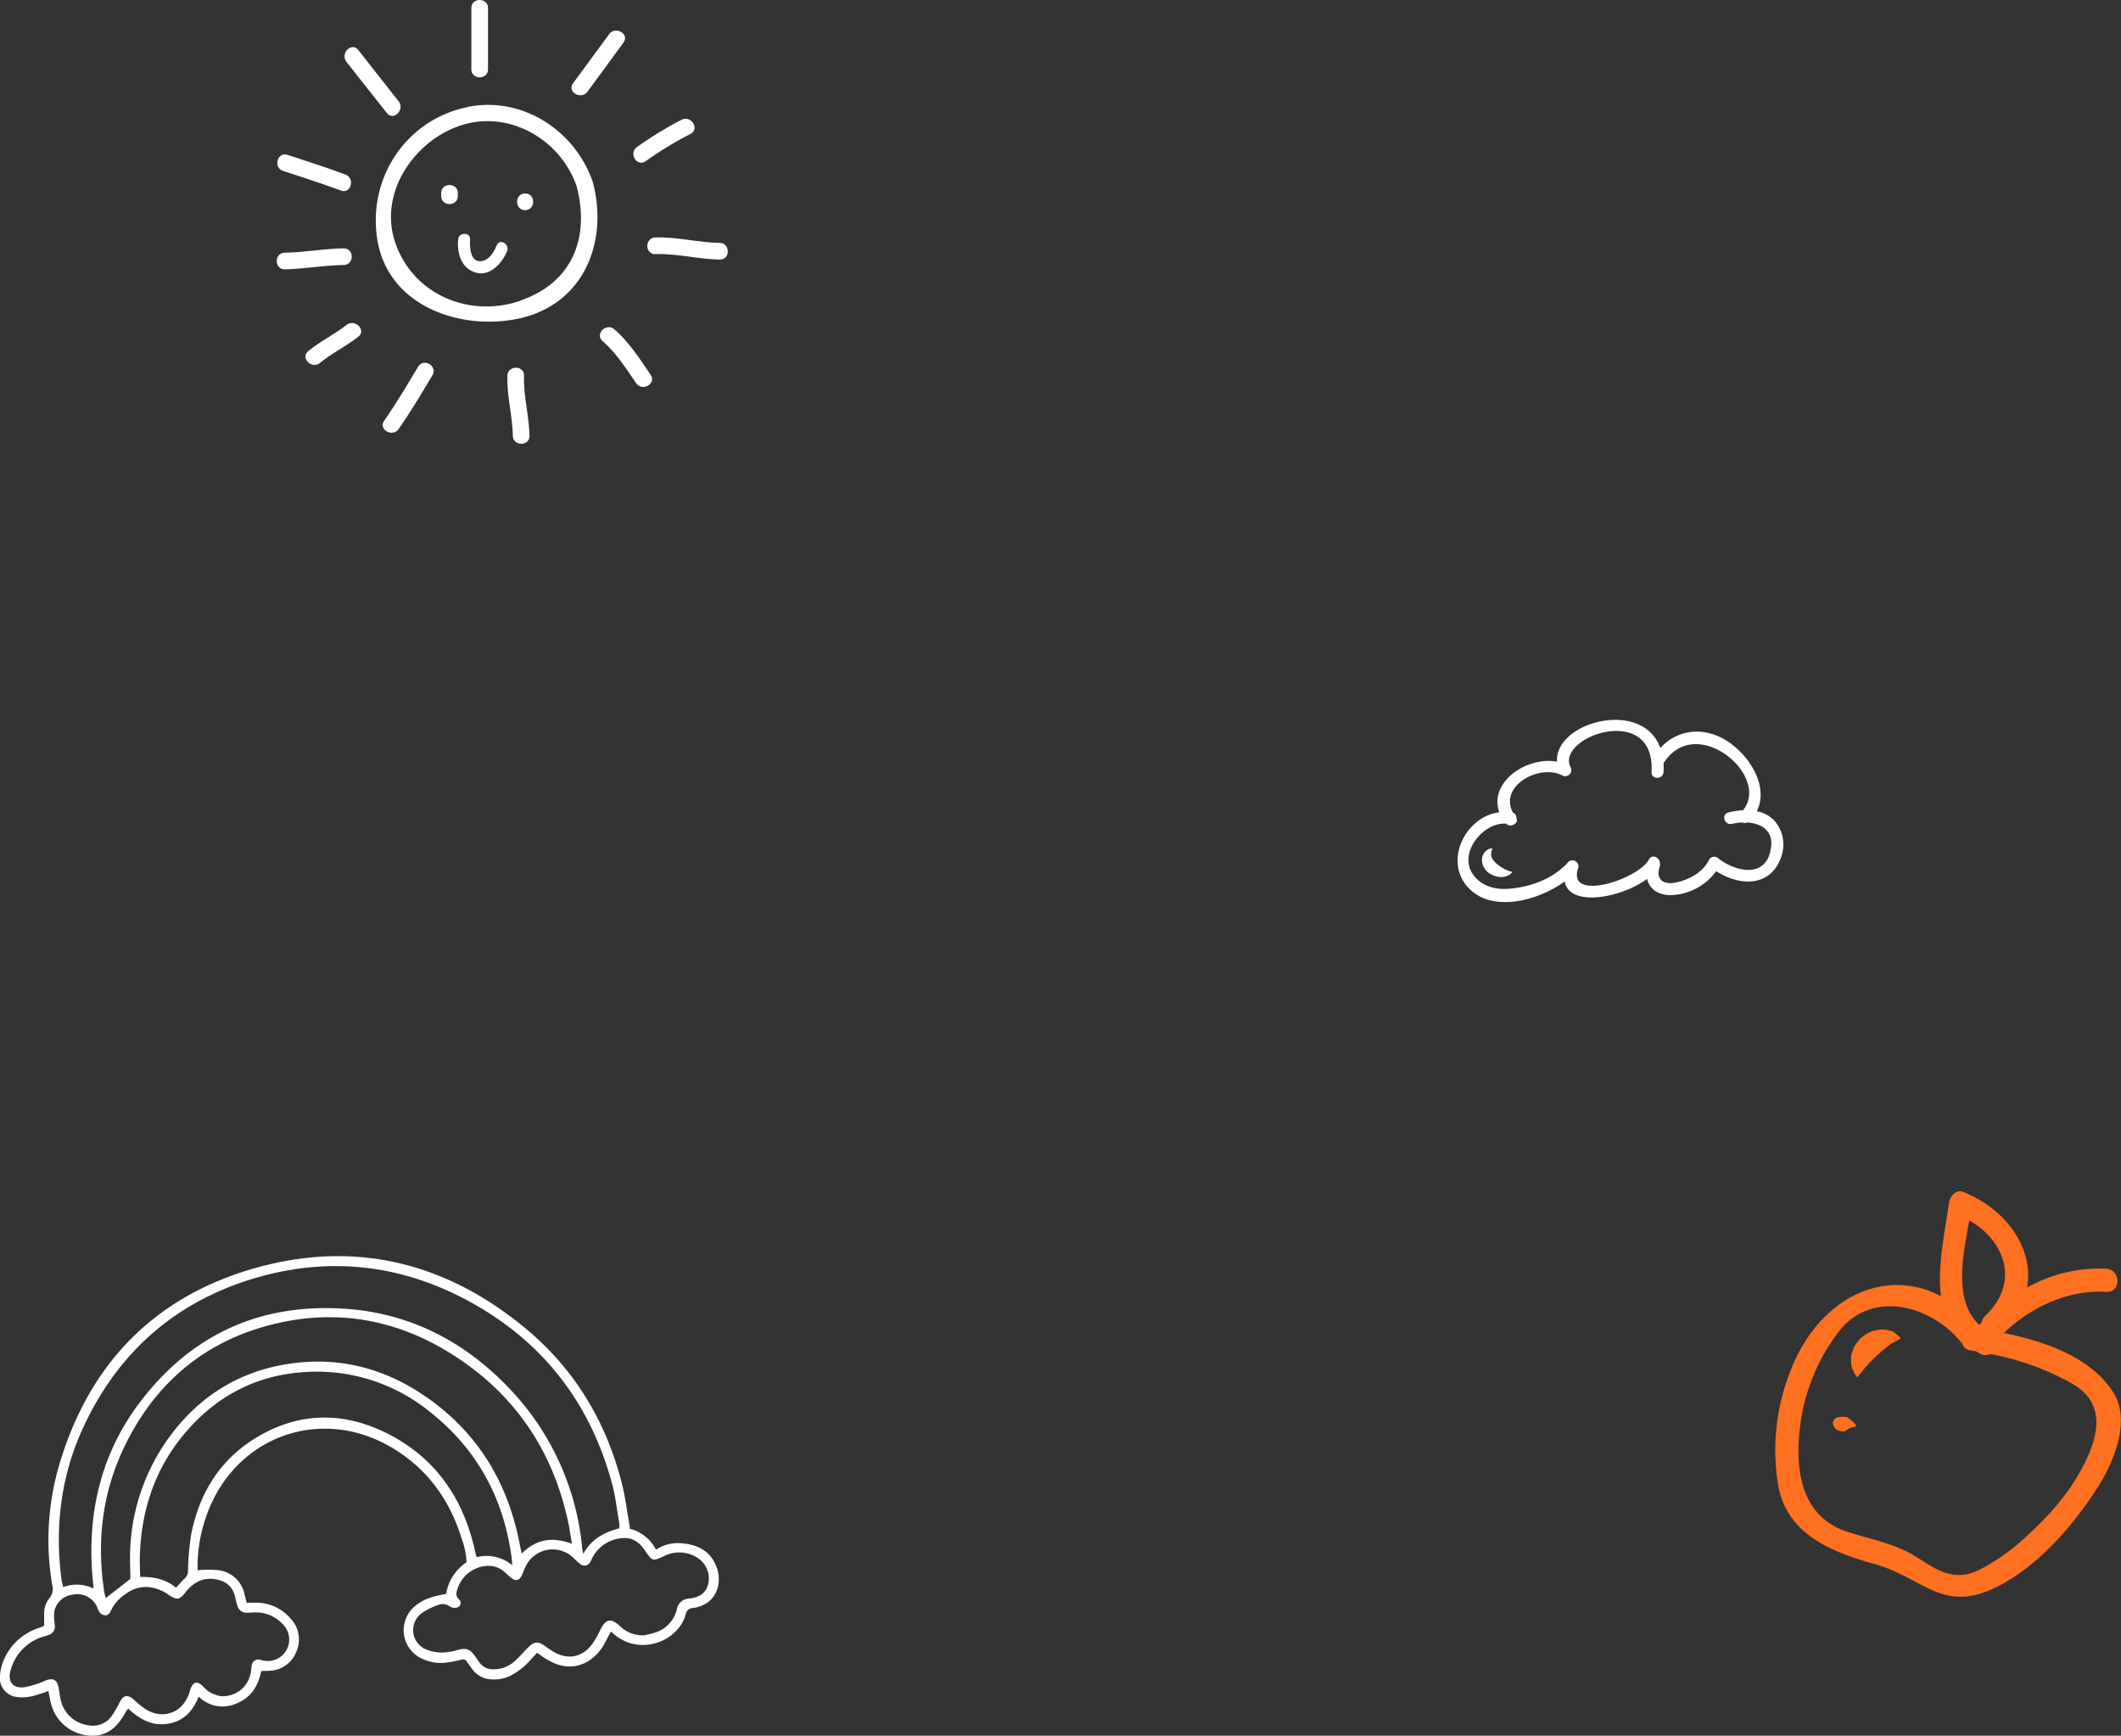 <?xml version="1.0" encoding="UTF-8"?> <svg xmlns="http://www.w3.org/2000/svg" id="Layer_1" data-name="Layer 1" viewBox="0 0 554.19 453.47"><rect x="0" y="0" width="554.19" height="453.47" fill="#333333" stroke="none"/><defs><style>.cls-1{fill:#fff;}.cls-2{fill:#ff7020;}</style></defs><g id="Group_1386" data-name="Group 1386"><g id="Group_1385" data-name="Group 1385"><path id="Path_9490" data-name="Path 9490" class="cls-1" d="M507.07,226.75a7.86,7.86,0,0,0-4.68-2.54c2.94-5.79-.92-12.87-5.79-16.94-6.33-5.29-14.23-5.19-19.39.38-4.72-13-27.66-6.78-27,3.58-8-1.42-17.9,5.41-15.08,13.23-9.22,1.13-15.16,13.78-7.13,20.62,6.3,5.35,17.49,2.37,24.21-2.56,1.2,6.84,14.8,4.36,21.55-.68.55,2.55,2.66,4.23,6.13,4.26a15.23,15.23,0,0,0,11.91-6.25c6.25,4,14.57,4.29,17.16-4.28a9.43,9.43,0,0,0-1.87-8.82m-1.15,8c-1.73,7-9.29,5.1-13.53,1.79a1.59,1.59,0,0,0-2.24,0,1.86,1.86,0,0,0-.21.28c-1.54,3.12-4.62,4.91-7.88,5.8-3.58,1-6.29-.14-5-4.13a1.45,1.45,0,0,0,0-.8c0-1.44-2.07-2.41-2.88-.87-2.71,5.16-21.67,11.3-18.43,2.13a1.58,1.58,0,0,0-2.61-1.52c-3.81,4.36-9.85,6.57-15.51,7-3.61.31-7.24-.67-9.4-3.74-3.9-5.53,2.56-13.65,8.64-13.26,1.2,1.16,3.41-.08,2.69-1.5a1.26,1.26,0,0,0-.87-1.36c-3.81-6.91,6.82-12.86,12.91-9.73a1.58,1.58,0,0,0,2.14-2.14c-4.06-7.93,22.19-17.22,21.15,1.25-.11,2,3,2,3.13,0a19.44,19.44,0,0,0,0-2.29c8.36-13.33,28.1,3.18,20.78,12.27a22.85,22.85,0,0,0-3.77.55c-2,.45-1.14,3.47.83,3a14.4,14.4,0,0,1,2.77-.36,1.44,1.44,0,0,0,1.28,0c4,.27,7.25,2.47,6,7.5M438,239.88c.33.1.56.19.56.19a4.26,4.26,0,0,1-.42.43,2.17,2.17,0,0,1-.56.39,3.64,3.64,0,0,1-.84.35,4.67,4.67,0,0,1-2.29,0,5.44,5.44,0,0,1-1.24-.46A5.52,5.52,0,0,1,432,240a4.82,4.82,0,0,1-.9-1.16,3.94,3.94,0,0,1-.47-1.44,3.2,3.2,0,0,1,.12-1.44,3,3,0,0,1,1.34-1.74,1.61,1.61,0,0,1,.62-.26c.19-.05.39-.09.58-.12a3.65,3.65,0,0,1-.14.57,2.08,2.08,0,0,0-.13.6,3.11,3.11,0,0,0,0,.61,1.73,1.73,0,0,0,.11.6,2.13,2.13,0,0,0,.25.5,1.14,1.14,0,0,1,.15.23,2.12,2.12,0,0,1,.2.24,5.67,5.67,0,0,0,.48.5,6.77,6.77,0,0,0,.56.49c.22.14.41.33.64.46a9.72,9.72,0,0,0,1.33.76,5.37,5.37,0,0,0,.65.29,3.73,3.73,0,0,0,.56.2" transform="translate(-43.38 -12.24)"></path></g></g><g id="Group_1384" data-name="Group 1384"><g id="Group_1053" data-name="Group 1053"><path id="Path_9421" data-name="Path 9421" class="cls-1" d="M208.05,411.67a10.47,10.47,0,0,1,6.72,5.44,10.41,10.41,0,0,1,6.93-1.65c4,.36,7.27,2,8.83,6s.3,8.08-3,9.9a9.48,9.48,0,0,1-3.11,1,1.93,1.93,0,0,0-1.87,1.59c-1.37,5.5-8.32,9.78-15.21,7.36a14.6,14.6,0,0,1-2.72-1.48A19.11,19.11,0,0,1,203,438.5c-.54,1-1,1.92-1.51,2.82a12,12,0,0,1-4.55,5c-3.51,2-7,1.57-10.35-.36-1-.54-1.83-1.21-2.88-1.91-.55.6-1.07,1.15-1.58,1.72a18.53,18.53,0,0,1-5.29,4.23,9.66,9.66,0,0,1-4.9,1,6.5,6.5,0,0,1-5.06-2.53c-.28-.35-.55-.72-.81-1.09-1.36-1.95-1-1.78-3.29-1.26a24.89,24.89,0,0,1-3.44.55,11.14,11.14,0,0,1-5.68-1.08,8.16,8.16,0,0,1-4.1-10.77,8.25,8.25,0,0,1,2.39-3.07c1.92-1.55,3.95-2.35,8-3.1a12.27,12.27,0,0,1,5.33-8.25,19.28,19.28,0,0,0-1.22-6c-3.15-10.35-9.12-18.6-18.53-24.09-18.37-10.73-40.34-2.86-47.89,17.05A41.07,41.07,0,0,0,95,420.36c0,.64,0,1.28,0,2.14a14.08,14.08,0,0,1,1.6-.13,23.15,23.15,0,0,1,4.24.16,7.91,7.91,0,0,1,6.44,6.28l.54,2.16c.75,0,1.39,0,2,0a11.78,11.78,0,0,1,9.49,4.14,7.87,7.87,0,0,1,1.48,8.71,7.76,7.76,0,0,1-6.92,4.92c-.7.07-1.41,0-2.25.09-.73,3.77-2.55,6.82-6.21,8.35a8.86,8.86,0,0,1-10.13-1.69c-1.51,3.91-4.06,6.53-8.16,7.12s-7.31-1.24-10.27-4c-.32.47-.59.82-.79,1.19-2.47,4.53-5.77,6.45-10,5.81a11.11,11.11,0,0,1-9.44-8.65c-.21-.93-.38-1.88-.6-2.93a37.71,37.71,0,0,1-4.3,1.37,12.19,12.19,0,0,1-4,.2,5,5,0,0,1-4.36-5.34,12.55,12.55,0,0,1,1-4.31,14.89,14.89,0,0,1,9.39-8.46c.25-.08.49-.17.73-.27a4.08,4.08,0,0,0,.44-.28c0-.89,0-1.85,0-2.81a6.45,6.45,0,0,1,1.39-4.37,3.8,3.8,0,0,0,.72-3.42,69.93,69.93,0,0,1,1.67-30.85c7.71-26.64,24.8-44.48,51.52-52,26-7.28,49.63-1.42,70.35,15.7,13,10.74,21.32,24.62,25.39,41,.75,3,1.14,6.12,1.68,9.18.13.7.2,1.41.32,2.29M67.83,427.27c-.14-1.58-.27-2.87-.37-4.15-1.17-16.56,2.65-31.81,12.84-45,13.44-17.44,31.43-25.48,53.38-23.94,16.85,1.18,31,8.49,42.63,20.64a69.68,69.68,0,0,1,19.15,41.47c0,.48.15,1,.31,1.92,2.24-4,5.6-5.67,9.41-6.67a8.66,8.66,0,0,0,0-1.44c-.64-3.57-1-7.21-2-10.7-5.67-20.6-17.8-36.34-36.44-46.74-17.57-9.79-36.31-12.25-55.72-6.79-21,5.92-36.34,19-45.66,38.82-6,12.71-7.72,26.16-5.93,40.08.08.67.29,1.32.47,2.12a10,10,0,0,1,7.93.39m125-11.62c-.35-2.07-.58-3.81-.94-5.5-3.66-17.38-12.5-31.53-27-41.82-15.5-11-32.69-14.74-51.2-9.86-17.67,4.67-30.28,15.78-38.06,32.26-5.61,11.9-7,24.48-5,37.44.11.53.24,1.05.4,1.56l6.41-5c-.06.16,0,.1,0,0,0-1.42-.06-2.85-.07-4.27a53.51,53.51,0,0,1,9.5-31.74c8-11.44,18.91-18.4,32.77-20.29,12.41-1.7,23.89,1.26,34.25,8.19,13.69,9.16,21.82,22.08,25.11,38.13l.68,3.38c3.85-3.85,8.09-4.45,13.18-2.56M62.74,428.85a5.41,5.41,0,0,0-5.21,6c0,.65.13,1.29.15,1.94a2.29,2.29,0,0,1-1.76,2.66c-.72.27-1.5.42-2.22.72a12.59,12.59,0,0,0-7.53,8.39c-.92,3.08.63,4.94,3.77,4.46a23.26,23.26,0,0,0,5.15-1.65c2.12-.86,3.2-.37,3.61,1.85.21,1.15.32,2.32.62,3.45a8.51,8.51,0,0,0,7.33,6.34,5.93,5.93,0,0,0,5.84-2.35,25.19,25.19,0,0,0,2.06-3.51c1.11-2.13,2.09-2.33,3.9-.76a22.8,22.8,0,0,0,3,2.42c4.56,2.77,9.57.93,11.32-4.08.15-.43.25-.87.41-1.3.7-1.83,1.76-2.06,3.2-.68A8.28,8.28,0,0,0,98,454.23a8.85,8.85,0,0,0,3,1.14,7.39,7.39,0,0,0,7.85-5.85c.16-.69.16-1.42.31-2.12a1.68,1.68,0,0,1,1.77-1.58,1.81,1.81,0,0,1,.31.05c.32,0,.62.15.94.21a5.61,5.61,0,0,0,5-9.58,9.54,9.54,0,0,0-6.76-3c-.78,0-1.56.08-2.33.07a2.49,2.49,0,0,1-2.74-2c-.25-.8-.42-1.63-.63-2.45a5.42,5.42,0,0,0-3.89-4c-3.4-1.08-6.52,0-8.87,3-1.65,2.14-2.32,2.26-4.5.79a10.25,10.25,0,0,0-1-.65c-3.5-1.88-6.92-2-10.24.42a10.57,10.57,0,0,0-3.92,4.48c-.6,1.53-2.18,1.38-3,.16a5.39,5.39,0,0,1-.4-.88,5.74,5.74,0,0,0-6.19-3.66m114.52-7.58c-.08-.95-.1-1.4-.16-1.84-2-15.52-8.91-28.34-21.17-38.1a46.77,46.77,0,0,0-30-10.66c-14.07.1-25.67,5.72-34.62,16.56-7.42,9-10.88,19.49-11.34,31-.08,2,0,4,.09,6.08,3.59-.09,6.7.62,9.37,2.81a32.64,32.64,0,0,1,2.33-2.52,2.58,2.58,0,0,0,.78-2,72,72,0,0,1,.8-9.28c2-10.31,7-18.89,15.87-24.68,11.7-7.61,24-7.82,36.21-1.4,12,6.33,19,16.68,22,29.84.15.66.33,1.32.51,2.06a10.5,10.5,0,0,1,9.34,2.12m34.93,18.17a21.7,21.7,0,0,0,2.25-.55,8.38,8.38,0,0,0,5.8-6.06,3.32,3.32,0,0,1,3.21-2.86,7.71,7.71,0,0,0,1.89-.42,4.45,4.45,0,0,0,2.9-2.68,6.38,6.38,0,0,0-2.22-7.3,8.77,8.77,0,0,0-8.89-.81c-3.25,1.49-3.21,1.55-5.23-1.39-1.36-2-3.18-3.41-5.66-3.2a9.55,9.55,0,0,0-7.94,4.9c-.23.4-.37.84-.61,1.22a1.71,1.71,0,0,1-2.78.57c-.73-.54-1.34-1.24-2-1.82a7.8,7.8,0,0,0-12.09,2.38c-.39.75-.66,1.56-1,2.32-.7,1.57-1.7,1.81-3,.71-.55-.45-1.05-1-1.59-1.43a6.25,6.25,0,0,0-3.89-1.61,8.66,8.66,0,0,0-8.65,6.94,1.91,1.91,0,0,0,.67,1.86,1.22,1.22,0,0,1,.07,1.74,1.25,1.25,0,0,1-.89.4A2.13,2.13,0,0,1,161,432a3.2,3.2,0,0,0-3.32-.38,16.44,16.44,0,0,0-4,2,5.47,5.47,0,0,0-1.38,7.61,5.41,5.41,0,0,0,2.38,1.93A11.07,11.07,0,0,0,159,444a18.05,18.05,0,0,0,4.19-.74c2.05-.48,2.94-.19,4.19,1.51.43.58.81,1.18,1.23,1.76a4.32,4.32,0,0,0,3.67,1.84,8.22,8.22,0,0,0,5.95-2.47c1.19-1.1,2.23-2.36,3.39-3.49,1.32-1.27,2.3-1.33,3.83-.34.94.69,1.92,1.33,2.92,1.93,3.81,2,7.46,1.05,9.91-2.47a23.11,23.11,0,0,0,1.83-3.21c1.47-3.11,2.83-3.56,5.39-1.11a8.53,8.53,0,0,0,6.66,2.23" transform="translate(-43.38 -12.24)"></path></g></g><g id="Group_2007" data-name="Group 2007"><g id="Group_2006" data-name="Group 2006"><path id="Path_12527" data-name="Path 12527" class="cls-1" d="M165.5,40.24C149.39,43.53,139.32,58.92,142,75c2.88,17.11,21.3,23.54,36.37,20.58,17.37-3.41,24.12-19.94,19.89-35.82-4.63-13.43-18.41-22.5-32.79-19.56m13.78,50.65c-13.29,4.46-27.77-1.58-32.52-15s5.37-27.59,18-31.13c12.43-3.48,25.25,4.38,29.3,16.14,3.58,13.46-1.14,25.35-14.82,29.94m-12.67-60.6V14.34c0-2.8,4.35-2.8,4.35,0v16c0,2.8-4.35,2.8-4.35,0m13.76,80.07c-.15,5.27,1.31,10.41,1.42,15.67.06,2.81-4.28,2.8-4.34,0-.12-5.26-1.58-10.39-1.43-15.67.08-2.8,4.43-2.8,4.35,0m-23.93-.15c-2.81,4.77-5.68,9.53-8.85,14.07-1.59,2.28-5.36.11-3.75-2.19,3.16-4.54,6-9.3,8.84-14.07,1.42-2.41,5.18-.23,3.76,2.19m57-.09c1.59,2.31-2.17,4.48-3.76,2.19-2.65-3.85-5.21-7.87-8.78-11-2.12-1.84,1-4.9,3.08-3.08,3.83,3.32,6.6,7.7,9.46,11.84m18.07-30.07c-5.65-.11-11.16-1.58-16.82-1.42-2.8.07-2.8-4.27,0-4.35,5.66-.15,11.17,1.31,16.82,1.42,2.79.06,2.8,4.41,0,4.35M209.86,50.63a93,93,0,0,1,11.68-7.13c2.52-1.19,4.73,2.56,2.2,3.76a93.75,93.75,0,0,0-11.69,7.12c-2.34,1.56-4.51-2.21-2.19-3.75M193.12,34l9.41-12.82c1.64-2.24,5.41-.07,3.75,2.19q-4.69,6.42-9.4,12.82c-1.64,2.24-5.42.08-3.76-2.19m-59.21-5.62c-1.71-2.18,1.35-5.28,3.08-3.08q5.26,6.71,10.54,13.39c1.72,2.18-1.34,5.28-3.07,3.08L133.91,28.42M118.51,52.7c5,1.64,10.12,3.29,15.1,5.13,2.61,1,1.48,5.17-1.15,4.19-5-1.84-10.05-3.48-15.1-5.12-2.66-.87-1.52-5.06,1.15-4.2m14.67,28.78c-5.16.08-10.24,1-15.39,1.13-2.8,0-2.8-4.3,0-4.35,5.15-.08,10.23-1.05,15.39-1.13,2.8,0,2.8,4.3,0,4.35M137,100.21c-3.17,2.49-6.87,4.28-10,6.84-2.14,1.77-5.24-1.29-3.07-3.07,3.11-2.57,6.79-4.35,10-6.84,2.18-1.71,5.28,1.35,3.07,3.07m26-37.53v.76c0,2.81-4.34,2.81-4.34,0v-.76c0-2.8,4.34-2.8,4.34,0m17.59,4.46c-2.8,0-2.8-4.35,0-4.35s2.79,4.35,0,4.35m-4.73,10.77c-1.31,3.08-4.48,6.7-8.28,5.52s-4.75-5.1-4.51-8.59c.14-2,3.27-2,3.13,0-.11,1.61,0,5.52,2.41,5.63s3.73-2.22,4.55-4.14,3.48-.26,2.7,1.58" transform="translate(-43.38 -12.24)"></path></g></g><g id="Group_2010" data-name="Group 2010"><g id="Group_2009" data-name="Group 2009"><path id="Path_12528" data-name="Path 12528" class="cls-2" d="M595.68,376.21c-5.84-9.35-17.81-13.45-28.71-15.72,7.14-6.81,16.85-11.37,26.75-10.73,3.91.25,3.88-5.8,0-6.05a38.69,38.69,0,0,0-20.7,4.91c1.82-10.18-5.34-20.39-16.6-24.95-2-.82-3.6,1.2-3.83,2.92-1,7.47-3.06,16.47-2.06,24.3-14.12-7.48-30.4-.18-38.14,16.73A56.09,56.09,0,0,0,508,400.28c2.28,13,14.21,17.5,25.4,20.66,12.31,3.46,17.42,12.62,30.84,6.31,11.19-5.26,20.41-15.92,27-26.06,4.19-6.4,9.05-17.55,4.41-25M562,356.12a2.71,2.71,0,0,0-.83,1.58l-.62.69c-6.8-6.35-4.31-18-2.63-27.34,9.5,5.51,13.27,16.41,4.08,25.07m24.06,42c-3.82,6.49-9.24,12-14.83,17a54.3,54.3,0,0,1-10,6.9c-6.79,3.74-11.41.68-16.94-2.9s-12-4.67-18.13-6.65c-12.83-4.15-13.89-17.39-12.31-28.55a50.61,50.61,0,0,1,10.15-24c8.84-11.1,24.58-6.34,32.16,3.46a2.36,2.36,0,0,0,2,1.64c.52.08,1,.18,1.55.27.37.21.7.45,1.09.64a2.92,2.92,0,0,0,2.61.06,69.86,69.86,0,0,1,21.52,7.81c10.18,5.93,5.81,16.39,1.14,24.35M540,361.88c-.26.19-.54.37-.82.54s-.6.33-.92.48a3.08,3.08,0,0,0-1.05.61,10.67,10.67,0,0,1-.84.67c-.25.13-.57.54-.85.73a4.85,4.85,0,0,0-.86.71c-.24.29-.57.45-.82.71a4.78,4.78,0,0,1-.8.76c-.3.23-.48.57-.78.82a4.08,4.08,0,0,0-.81.85c-.25.3-.53.6-.81.89a6.59,6.59,0,0,0-.7.88c-.19.29-.43.55-.61.78-.37.45-.65.75-.65.75a4.32,4.32,0,0,1-.58-.77,6,6,0,0,1-.52-1,4.32,4.32,0,0,1-.46-1.35,16,16,0,0,1-.09-1.69,4.88,4.88,0,0,1,.35-1.89,7.19,7.19,0,0,1,.88-1.91,18.85,18.85,0,0,1,1.4-1.7,11.26,11.26,0,0,1,1.83-1.23,5.46,5.46,0,0,1,2-.71,6.24,6.24,0,0,1,2-.2,12.34,12.34,0,0,1,1.82.3,2.69,2.69,0,0,1,1.2.61,7.31,7.31,0,0,1,.82.65,6.41,6.41,0,0,1,.7.68M528.1,384.34a.73.73,0,0,1,.27.45c0,.07-.12.13-.37.21a1.19,1.19,0,0,1-.42.11,2.78,2.78,0,0,0-.5.11,4.82,4.82,0,0,0-1.09.54l-.54.39a3.08,3.08,0,0,1-.61.06,2.86,2.86,0,0,1-1.28-.3,2.56,2.56,0,0,1-1-1,1.93,1.93,0,0,1-.25-1.15,1.45,1.45,0,0,1,.57-.91,1.9,1.9,0,0,1,1.11-.42,8.7,8.7,0,0,1,1.25,0l.63,0,.53.35a10.34,10.34,0,0,1,1,.78c.29.31.59.56.78.74" transform="translate(-43.38 -12.24)"></path></g></g></svg> 